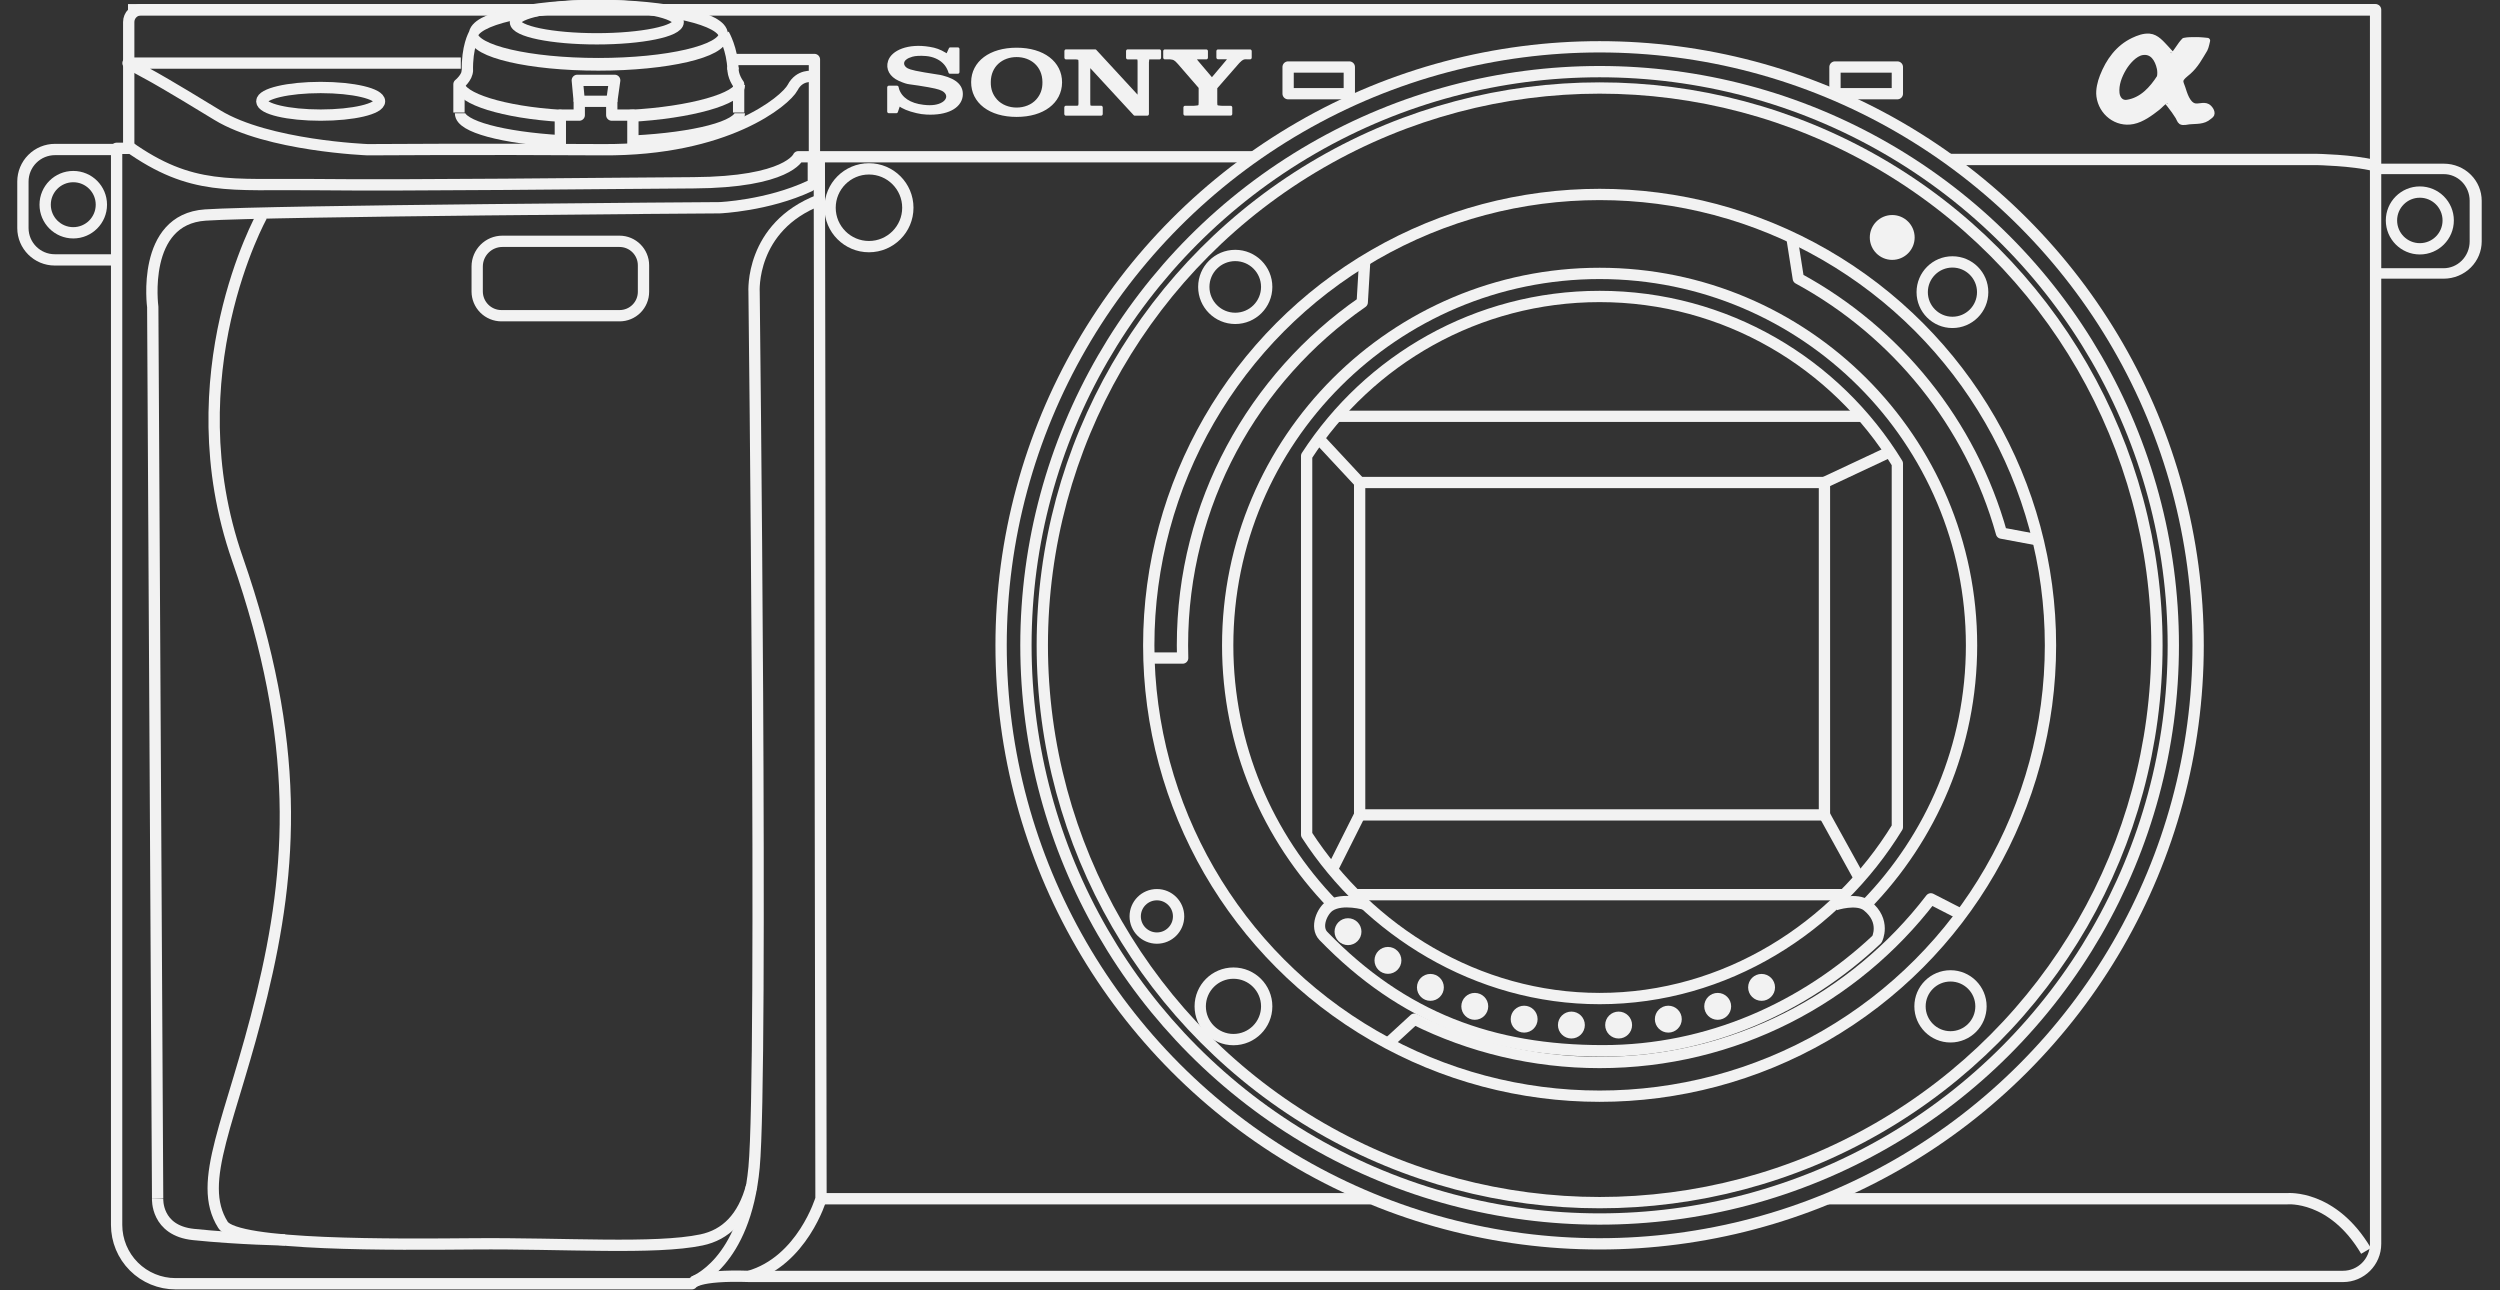<?xml version="1.0" encoding="UTF-8" standalone="no"?>
<!DOCTYPE svg PUBLIC "-//W3C//DTD SVG 1.1//EN" "http://www.w3.org/Graphics/SVG/1.1/DTD/svg11.dtd">
<svg width="100%" height="100%" viewBox="0 0 750 387" version="1.1" xmlns="http://www.w3.org/2000/svg" xmlns:xlink="http://www.w3.org/1999/xlink" xml:space="preserve" xmlns:serif="http://www.serif.com/" style="fill-rule:evenodd;clip-rule:evenodd;stroke-linejoin:round;">
    <rect x="0" y="0" width="750" height="387" fill="#333333" stroke="none"/>
    <g transform="matrix(1,0,0,1,-25.06,-106.518)">
        <g id="Sony" transform="matrix(1.541,0,0,1.541,-607.645,-354.145)">
            <path d="M435.5,300.834L872.779,300.834L872.779,301.869" style="fill:none;stroke:rgb(242,242,242);stroke-width:2.2px;"/>
            <path d="M790.013,329.98L861.55,329.98C861.55,329.98 868.569,330.108 872.779,331.159" style="fill:none;stroke:rgb(242,242,242);stroke-width:2.2px;stroke-linejoin:miter;"/>
            <path d="M461.549,340.97C461.549,340.97 444.316,371.886 456.8,407.727C469.285,443.569 467.505,468.091 461.549,492.678C455.592,517.265 448.674,528.941 453.981,537.377C456.578,541.503 487.568,541.218 502.857,541.088C520.393,540.939 538.127,542.214 547.138,540.325C551.837,539.341 555.271,536.027 556.924,529.759" style="fill:none;stroke:rgb(242,242,242);stroke-width:2.2px;stroke-linejoin:miter;"/>
            <path d="M441.267,532.291C441.267,532.291 440.902,538.511 448.259,539.269C457.232,540.192 466.071,540.325 466.071,540.325" style="fill:none;stroke:rgb(242,242,242);stroke-width:2.2px;stroke-linejoin:miter;"/>
            <path d="M433.145,328.042L421.282,328.042C419.627,328.042 418.04,328.7 416.87,329.87C415.7,331.04 415.042,332.627 415.042,334.282C415.042,337.13 415.042,340.492 415.042,343.335C415.042,346.758 417.817,349.533 421.24,349.533C426.482,349.533 433.145,349.533 433.145,349.533" style="fill:none;stroke:rgb(242,242,242);stroke-width:2.2px;stroke-linejoin:miter;"/>
            <g transform="matrix(-1.09,-1.33497e-16,1.15977e-16,-0.947,1344.94,662.828)">
                <path d="M433.145,328.042L420.767,328.042C419.248,328.042 417.792,328.737 416.719,329.972C415.645,331.208 415.042,332.884 415.042,334.632C415.042,337.285 415.042,340.339 415.042,342.988C415.042,344.724 415.641,346.388 416.708,347.616C417.774,348.843 419.22,349.533 420.728,349.533C426.036,349.533 433.145,349.533 433.145,349.533" style="fill:none;stroke:rgb(242,242,242);stroke-width:2.15px;stroke-linejoin:miter;"/>
            </g>
            <g transform="matrix(1.001,0,0,1,-0.296,0)">
                <path d="M556.281,547.431C545.724,547.069 545.027,548.856 545.027,548.856L444.598,548.856C441.561,548.856 438.648,547.648 436.501,545.499C434.353,543.35 433.147,540.436 433.147,537.397L433.147,327.814L435.5,327.814L435.5,303.234C435.5,301.909 436.574,300.834 437.899,300.834C472.613,300.834 872.482,300.834 872.482,300.834L872.482,541.087C872.482,544.591 869.643,547.431 866.142,547.431C821.507,547.431 556.281,547.431 556.281,547.431Z" style="fill:none;stroke:rgb(242,242,242);stroke-width:2.2px;"/>
            </g>
            <path d="M502.857,305.649C502.857,305.649 501.45,308.018 501.577,312.885" style="fill:none;stroke:rgb(242,242,242);stroke-width:2.2px;"/>
            <path d="M551.496,305.649C551.496,305.649 553.156,308.511 553.284,312.498" style="fill:none;stroke:rgb(242,242,242);stroke-width:2.2px;"/>
            <path d="M568.758,313.837C568.758,313.837 566.244,313.387 564.896,315.971C563.548,318.555 552.022,328.244 527.932,328.085C503.843,327.927 482.165,328.085 482.165,328.085C482.165,328.085 462.703,327.346 452.893,321.347C443.083,315.348 440.151,313.766 440.151,313.766L435.5,311.223L500.291,311.223" style="fill:none;stroke:rgb(242,242,242);stroke-width:2.2px;"/>
            <path d="M553.284,310.52L569.133,310.52L569.133,329.457" style="fill:none;stroke:rgb(242,242,242);stroke-width:2.2px;"/>
            <path d="M519.667,328.042L519.667,321.347L523.349,321.347L523.349,318.659L529.678,318.659L529.678,321.347L533.792,321.347L533.792,327.924" style="fill:none;stroke:rgb(242,242,242);stroke-width:2.2px;"/>
            <path d="M523.349,318.659L522.969,314.581L530.248,314.581L529.678,318.659" style="fill:none;stroke:rgb(242,242,242);stroke-width:2.2px;"/>
            <path d="M545.501,548.501C545.501,548.501 555.609,545.056 557.383,526.193C559.158,507.331 557.383,355.813 557.383,355.813C557.383,355.813 556.519,343.104 570.099,337.885" style="fill:none;stroke:rgb(242,242,242);stroke-width:2.2px;"/>
            <rect x="675.275" y="392.868" width="90.487" height="64.713" style="fill:none;stroke:rgb(242,242,242);stroke-width:2.2px;"/>
            <path d="M664.955,461.431C677.061,480.113 698.093,493.335 721.992,493.335C746.513,493.335 768.016,479.46 779.956,459.959L779.956,389.179C768.016,369.678 746.513,356.654 721.992,356.654C698.093,356.654 677.061,369.025 664.955,387.707L664.955,461.431Z" style="fill:none;stroke:rgb(242,242,242);stroke-width:2.2px;"/>
            <path d="M674.527,473.113L769.469,473.113" style="fill:none;stroke:rgb(242,242,242);stroke-width:2.2px;"/>
            <path d="M773.207,379.985L670.777,379.985" style="fill:none;stroke:rgb(242,242,242);stroke-width:2.2px;"/>
            <rect x="661.349" y="311.985" width="11.914" height="5.192" style="fill:none;stroke:rgb(242,242,242);stroke-width:2.2px;"/>
            <rect x="767.811" y="311.985" width="12.145" height="5.192" style="fill:none;stroke:rgb(242,242,242);stroke-width:2.2px;"/>
            <circle cx="790.678" cy="355.813" r="5.886" style="fill:none;stroke:rgb(242,242,242);stroke-width:2.2px;"/>
            <circle cx="778.956" cy="345.165" r="4.367" style="fill:rgb(242,242,242);"/>
            <circle cx="651.057" cy="354.794" r="6.123" style="fill:none;stroke:rgb(242,242,242);stroke-width:2.2px;"/>
            <circle cx="650.71" cy="494.854" r="6.471" style="fill:none;stroke:rgb(242,242,242);stroke-width:2.2px;"/>
            <circle cx="635.804" cy="477.338" r="4.225" style="fill:none;stroke:rgb(242,242,242);stroke-width:2.2px;"/>
            <circle cx="790.3" cy="494.854" r="5.935" style="fill:none;stroke:rgb(242,242,242);stroke-width:2.2px;"/>
            <circle cx="673.008" cy="480.314" r="1.519" style="fill:rgb(242,242,242);stroke:rgb(242,242,242);stroke-width:2.2px;"/>
            <g transform="matrix(1,0,0,1,7.777,5.59)">
                <circle cx="673.008" cy="480.314" r="1.519" style="fill:rgb(242,242,242);stroke:rgb(242,242,242);stroke-width:2.2px;"/>
            </g>
            <g transform="matrix(1,0,0,1,16.041,10.846)">
                <circle cx="673.008" cy="480.314" r="1.519" style="fill:rgb(242,242,242);stroke:rgb(242,242,242);stroke-width:2.2px;"/>
            </g>
            <g transform="matrix(1,0,0,1,24.68,14.54)">
                <circle cx="673.008" cy="480.314" r="1.519" style="fill:rgb(242,242,242);stroke:rgb(242,242,242);stroke-width:2.2px;"/>
            </g>
            <g transform="matrix(1,0,0,1,34.292,17.032)">
                <circle cx="673.008" cy="480.314" r="1.519" style="fill:rgb(242,242,242);stroke:rgb(242,242,242);stroke-width:2.2px;"/>
            </g>
            <g transform="matrix(1,0,0,1,43.489,18.179)">
                <circle cx="673.008" cy="480.314" r="1.519" style="fill:rgb(242,242,242);stroke:rgb(242,242,242);stroke-width:2.2px;"/>
            </g>
            <g transform="matrix(1,0,0,1,52.686,18.179)">
                <circle cx="673.008" cy="480.314" r="1.519" style="fill:rgb(242,242,242);stroke:rgb(242,242,242);stroke-width:2.2px;"/>
            </g>
            <g transform="matrix(1,0,0,1,62.358,17.032)">
                <circle cx="673.008" cy="480.314" r="1.519" style="fill:rgb(242,242,242);stroke:rgb(242,242,242);stroke-width:2.2px;"/>
            </g>
            <g transform="matrix(1,0,0,1,71.971,14.54)">
                <circle cx="673.008" cy="480.314" r="1.519" style="fill:rgb(242,242,242);stroke:rgb(242,242,242);stroke-width:2.2px;"/>
            </g>
            <g transform="matrix(1,0,0,1,80.515,10.846)">
                <circle cx="673.008" cy="480.314" r="1.519" style="fill:rgb(242,242,242);stroke:rgb(242,242,242);stroke-width:2.2px;"/>
            </g>
            <circle cx="579.748" cy="339.381" r="7.569" style="fill:none;stroke:rgb(242,242,242);stroke-width:2.2px;"/>
            <ellipse cx="473.008" cy="318.659" rx="11.459" ry="2.688" style="fill:none;stroke:rgb(242,242,242);stroke-width:2.2px;"/>
            <ellipse cx="526.765" cy="303.239" rx="15.844" ry="3.254" style="fill:none;stroke:rgb(242,242,242);stroke-width:2.2px;"/>
            <g transform="matrix(1.017,0,0,1.335,-8.653,-101.487)">
                <ellipse cx="526.765" cy="305.078" rx="23.908" ry="4.244" style="fill:none;stroke:rgb(242,242,242);stroke-width:1.85px;"/>
            </g>
            <g transform="matrix(1.139,0,0,1.335,-72.614,-86.294)">
                <path d="M550.673,305.078C550.673,307.063 542.977,308.732 532.595,309.195" style="fill:none;stroke:rgb(242,242,242);stroke-width:1.77px;"/>
            </g>
            <g transform="matrix(1.139,0,0,1.335,-72.614,-91.788)">
                <path d="M550.673,305.078C550.673,307.063 542.254,309.111 531.872,309.573" style="fill:none;stroke:rgb(242,242,242);stroke-width:1.77px;"/>
            </g>
            <g transform="matrix(1.139,0,0,1.335,-72.614,-86.294)">
                <path d="M520.189,309.159C510.187,308.652 502.857,307.016 502.857,305.078" style="fill:none;stroke:rgb(242,242,242);stroke-width:1.77px;"/>
            </g>
            <g transform="matrix(1.139,0,0,1.335,-72.614,-91.788)">
                <path d="M520.189,309.573C510.187,309.066 502.857,307.016 502.857,305.078" style="fill:none;stroke:rgb(242,242,242);stroke-width:1.77px;"/>
            </g>
            <path d="M554.376,320.842L554.376,315.348C554.376,315.348 553.133,313.756 553.284,311.985" style="fill:none;stroke:rgb(242,242,242);stroke-width:2.2px;"/>
            <circle cx="881.671" cy="341.853" r="5.523" style="fill:none;stroke:rgb(242,242,242);stroke-width:2.2px;"/>
            <g transform="matrix(1,0,0,1,0.075,0.902)">
                <circle cx="424.769" cy="337.885" r="5.472" style="fill:none;stroke:rgb(242,242,242);stroke-width:2.2px;"/>
            </g>
            <path d="M535.855,350.591C535.855,348.008 533.762,345.915 531.179,345.915C525.111,345.915 514.571,345.915 508.39,345.915C505.677,345.915 503.479,348.113 503.479,350.826C503.479,352.393 503.479,354.124 503.479,355.678C503.479,356.931 503.976,358.132 504.862,359.018C505.748,359.903 506.949,360.401 508.202,360.401L531.203,360.401C532.437,360.401 533.62,359.911 534.493,359.038C535.365,358.166 535.855,356.982 535.855,355.748C535.855,354.099 535.855,352.242 535.855,350.591Z" style="fill:none;stroke:rgb(242,242,242);stroke-width:2.2px;"/>
            <circle cx="721.992" cy="424.569" r="108.497" style="fill:none;stroke:rgb(242,242,242);stroke-width:2.2px;"/>
            <circle cx="721.992" cy="424.569" r="87.774" style="fill:none;stroke:rgb(242,242,242);stroke-width:2.2px;"/>
            <g transform="matrix(0.91,0,0,0.947,65.495,18.012)">
                <path d="M771.817,482.631C771.817,482.631 776.443,481.14 778.672,482.855C782.759,486.001 780.762,489.742 780.762,489.742C765.198,503.788 744.736,512.678 722.141,512.678C698.44,512.678 679.321,505.91 662.339,489.063C660.519,487.257 662.073,483.882 663.697,482.855C666.419,481.133 671.374,482.567 671.374,482.567" style="fill:none;stroke:rgb(242,242,242);stroke-width:2.37px;"/>
            </g>
            <path d="M759.424,345.165L760.676,353.158C779.781,363.537 794.265,381.36 800.227,402.722L807.351,404.051" style="fill:none;stroke:rgb(242,242,242);stroke-width:2.2px;"/>
            <path d="M792.399,476.964L786.472,473.925C771.623,493.288 748.255,505.781 721.992,505.781C709.045,505.781 696.801,502.745 685.934,497.346L680.785,502.075" style="fill:none;stroke:rgb(242,242,242);stroke-width:2.2px;"/>
            <path d="M634.252,427.046L640.817,427.046C640.792,426.223 640.78,425.397 640.78,424.569C640.78,396.911 654.636,372.463 675.779,357.796L676.271,349.533" style="fill:none;stroke:rgb(242,242,242);stroke-width:2.2px;stroke-linejoin:miter;"/>
            <path d="M669.997,474.938C657.366,461.901 649.587,444.137 649.587,424.569C649.587,384.608 682.031,352.164 721.992,352.164C761.953,352.164 794.397,384.608 794.397,424.569C794.397,444.19 786.576,461.998 773.883,475.044" style="fill:none;stroke:rgb(242,242,242);stroke-width:2.2px;"/>
            <circle cx="721.992" cy="424.569" r="116.519" style="fill:none;stroke:rgb(242,242,242);stroke-width:2.2px;"/>
            <circle cx="721.992" cy="424.569" r="111.684" style="fill:none;stroke:rgb(242,242,242);stroke-width:2.2px;"/>
            <path d="M675.275,392.868L667.306,384.31" style="fill:none;stroke:rgb(242,242,242);stroke-width:2.2px;"/>
            <path d="M765.762,392.868L778.494,386.895" style="fill:none;stroke:rgb(242,242,242);stroke-width:2.2px;"/>
            <path d="M765.762,457.581L772.561,469.884" style="fill:none;stroke:rgb(242,242,242);stroke-width:2.2px;"/>
            <path d="M675.275,457.581L669.953,468.19" style="fill:none;stroke:rgb(242,242,242);stroke-width:2.2px;"/>
            <path d="M570.085,329.457L570.413,532.304C570.413,532.304 566.806,544.456 556.363,547.431" style="fill:none;stroke:rgb(242,242,242);stroke-width:2.2px;"/>
            <path d="M570.413,532.304L677.409,532.304" style="fill:none;stroke:rgb(242,242,242);stroke-width:2.2px;"/>
            <path d="M766.423,532.304L855.898,532.304C855.898,532.304 864.706,531.493 871.196,542.464" style="fill:none;stroke:rgb(242,242,242);stroke-width:2.2px;"/>
            <path d="M441.267,532.291L440.319,358.696C440.319,358.696 438.001,341.636 450.556,340.798C463.111,339.96 550.673,339.381 550.673,339.381C550.673,339.381 559.978,338.995 568.216,335.155C568.226,335.151 568.211,329.457 568.211,329.457" style="fill:none;stroke:rgb(242,242,242);stroke-width:2.2px;"/>
            <path d="M654.702,329.457L566,329.457C566,329.457 564.007,334.422 545.577,334.523C527.146,334.625 490.864,335.092 471.653,334.878C455.432,334.697 447.927,336.234 435.5,327.384" style="fill:none;stroke:rgb(242,242,242);stroke-width:2.2px;"/>
            <path d="M499.933,320.842L499.933,315.348C499.933,315.348 501.604,314.009 501.571,312.603" style="fill:none;stroke:rgb(242,242,242);stroke-width:2.2px;"/>
            <g>
                <g transform="matrix(0.957,0,0,1.05,26.293,-17.208)">
                    <g transform="matrix(1,0,0,1,0.017,-0.384)">
                        <path d="M582.337,322.142L583.886,322.142L584.395,320.769C585.251,321.35 586.361,321.786 588.05,322.142C588.698,322.287 589.368,322.368 590.062,322.4C594.226,322.578 596.701,321.253 597.048,319.364C597.325,317.668 596.123,316.457 593.208,315.779C592.954,315.714 592.676,315.665 592.398,315.633C587.749,314.987 586.685,314.729 586.061,314.438C584.95,313.905 584.812,312.823 585.783,312.209C586.084,311.999 586.477,311.838 587.078,311.676C587.726,311.515 588.674,311.45 589.97,311.547C590.71,311.612 591.358,311.757 592.005,312.016C593.139,312.468 594.041,313.211 594.55,314.26C594.642,314.438 594.735,314.632 594.781,314.826L596.4,314.826L596.4,310.578L594.85,310.578L594.249,311.789L594.064,311.693L593.74,311.515C592.676,310.934 591.843,310.659 590.641,310.481C586.269,309.803 583.123,311.127 582.499,312.872C582.013,314.196 582.776,315.456 584.488,316.166C585.529,316.586 586.084,316.731 586.523,316.78C587.148,316.861 587.772,316.925 588.397,317.022C591.681,317.49 592.607,317.717 593.231,318.007C594.642,318.637 594.735,319.961 593.347,320.72C592.468,321.205 591.196,321.431 589.345,321.221C586.593,320.93 584.789,319.816 584.141,318.12C584.095,317.975 584.048,317.83 584.025,317.684L582.337,317.684L582.337,322.142Z" style="fill:rgb(242,242,242);fill-rule:nonzero;stroke:rgb(242,242,242);stroke-width:0.64px;stroke-linejoin:miter;stroke-miterlimit:2;"/>
                    </g>
                    <g transform="matrix(1,0,0,1,1.227,0)">
                        <path d="M598.204,316.311C598.181,319.929 601.697,322.448 607.133,322.448C612.522,322.448 616.015,319.978 616.061,316.392C616.084,312.775 612.568,310.255 607.133,310.255C601.743,310.255 598.227,312.726 598.204,316.311ZM601.558,316.311C601.581,313.178 604.126,311.353 607.133,311.353C610.14,311.353 612.684,313.178 612.707,316.311C612.73,317.749 612.245,318.847 611.343,319.768C609.261,321.883 605.005,321.883 602.923,319.768C602.021,318.847 601.535,317.749 601.558,316.311Z" style="fill:rgb(242,242,242);fill-rule:nonzero;stroke:rgb(242,242,242);stroke-width:0.64px;stroke-linejoin:miter;stroke-miterlimit:2;"/>
                    </g>
                    <g transform="matrix(0.938,0,0,1,39.701,0)">
                        <path d="M616.917,322.206L624.596,322.206L624.596,321.027L622.653,321.027C622.006,321.027 621.89,320.882 621.89,320.091L621.89,312.968L631.859,322.206L634.612,322.206L634.612,312.694C634.612,312.629 634.612,312.565 634.635,312.5C634.681,311.806 634.728,311.757 635.398,311.773L637.249,311.773L637.249,310.578L630.31,310.578L630.31,311.773L632.253,311.773C632.345,311.773 632.415,311.789 632.507,311.806C632.669,311.87 632.762,311.967 632.785,312.177L632.808,312.5L632.808,319.396L623.301,310.578L616.94,310.578L616.94,311.773L619.138,311.773C619.924,311.838 619.993,311.935 619.993,312.694L619.993,320.365C619.947,320.898 619.785,321.027 619.23,321.027L616.917,321.027L616.917,322.206Z" style="fill:rgb(242,242,242);fill-rule:nonzero;stroke:rgb(242,242,242);stroke-width:0.66px;stroke-linejoin:miter;stroke-miterlimit:2;"/>
                    </g>
                    <g transform="matrix(1,0,0,1,2.078,0)">
                        <path d="M636.426,311.773L637.48,311.773C638.313,311.838 638.59,311.983 639.284,312.694L643.633,317.264L643.633,320.091C643.633,320.866 643.54,320.963 642.523,321.011C642.453,321.027 642.361,321.027 642.291,321.027L640.533,321.027L640.533,322.206L649.832,322.206L649.832,321.027L648.074,321.027C647.981,321.027 647.889,321.011 647.796,321.011C646.871,320.963 646.779,320.866 646.779,320.091L646.779,317.329L651.22,312.694C651.289,312.613 651.382,312.532 651.451,312.468C652.076,311.886 652.399,311.757 652.955,311.757L653.163,311.773L653.787,311.773L653.787,310.578L647.241,310.578L647.241,311.757L648.837,311.757C648.907,311.757 648.999,311.773 649.069,311.773C649.462,311.806 649.577,311.951 649.416,312.161C649.346,312.274 649.231,312.403 648.953,312.694L646.015,315.875L643.055,312.694C642.846,312.468 642.708,312.306 642.615,312.161C642.453,311.935 642.592,311.806 643.101,311.773L644.882,311.773L644.882,310.578L636.426,310.578L636.426,311.773Z" style="fill:rgb(242,242,242);fill-rule:nonzero;stroke:rgb(242,242,242);stroke-width:0.64px;stroke-linejoin:miter;stroke-miterlimit:2;"/>
                    </g>
                </g>
                <path d="M835.8,306.842C834.937,307.727 834.465,308.794 833.613,309.686C833.598,309.701 833.318,309.442 833.29,309.414C832.946,309.085 832.652,308.702 832.32,308.359C831.399,307.408 830.439,306.141 829.008,306.023C827.94,305.936 826.833,306.356 825.886,306.806C822.932,308.211 821.074,310.807 819.899,313.812C819.45,314.961 819.084,316.42 819.246,317.661C819.662,320.852 822.597,323.207 825.831,322.561C827.588,322.209 829.239,320.973 830.625,319.89C831.128,319.496 831.668,318.813 832.244,318.545C832.322,318.508 832.958,319.353 833.031,319.444C833.595,320.149 834.124,320.895 834.601,321.66C834.739,321.882 834.963,322.502 835.178,322.63C835.595,322.878 836.377,322.64 836.813,322.6C838.185,322.471 839.523,322.662 840.632,321.685C840.774,321.56 841.056,321.383 841.129,321.204C841.344,320.675 840.747,319.896 840.321,319.67C839.551,319.262 838.559,319.807 837.735,319.565C836.401,319.174 835.849,317.163 835.474,316.012C835.35,315.633 835.097,315.137 835.095,314.736C835.092,314.056 836.184,313.322 836.62,312.932C838.086,311.624 838.799,310.211 839.823,308.527C840.023,308.198 840.309,306.847 840.309,306.847C840.309,306.847 838.858,306.681 838.117,306.7C837.359,306.719 836.54,306.675 835.8,306.842ZM831.012,313.973C829.535,316.273 827.566,318.468 824.681,318.903C823.502,319.081 822.773,318.149 822.663,317.062C822.493,315.391 823.15,313.7 823.986,312.283C824.71,311.056 826.124,309.392 827.602,309.133C829.632,308.778 830.642,310.516 831.015,312.251C831.125,312.762 831.138,313.45 831.012,313.973Z" style="fill:rgb(242,242,242);stroke:rgb(242,242,242);stroke-width:1.08px;"/>
            </g>
        </g>
    </g>
</svg>
